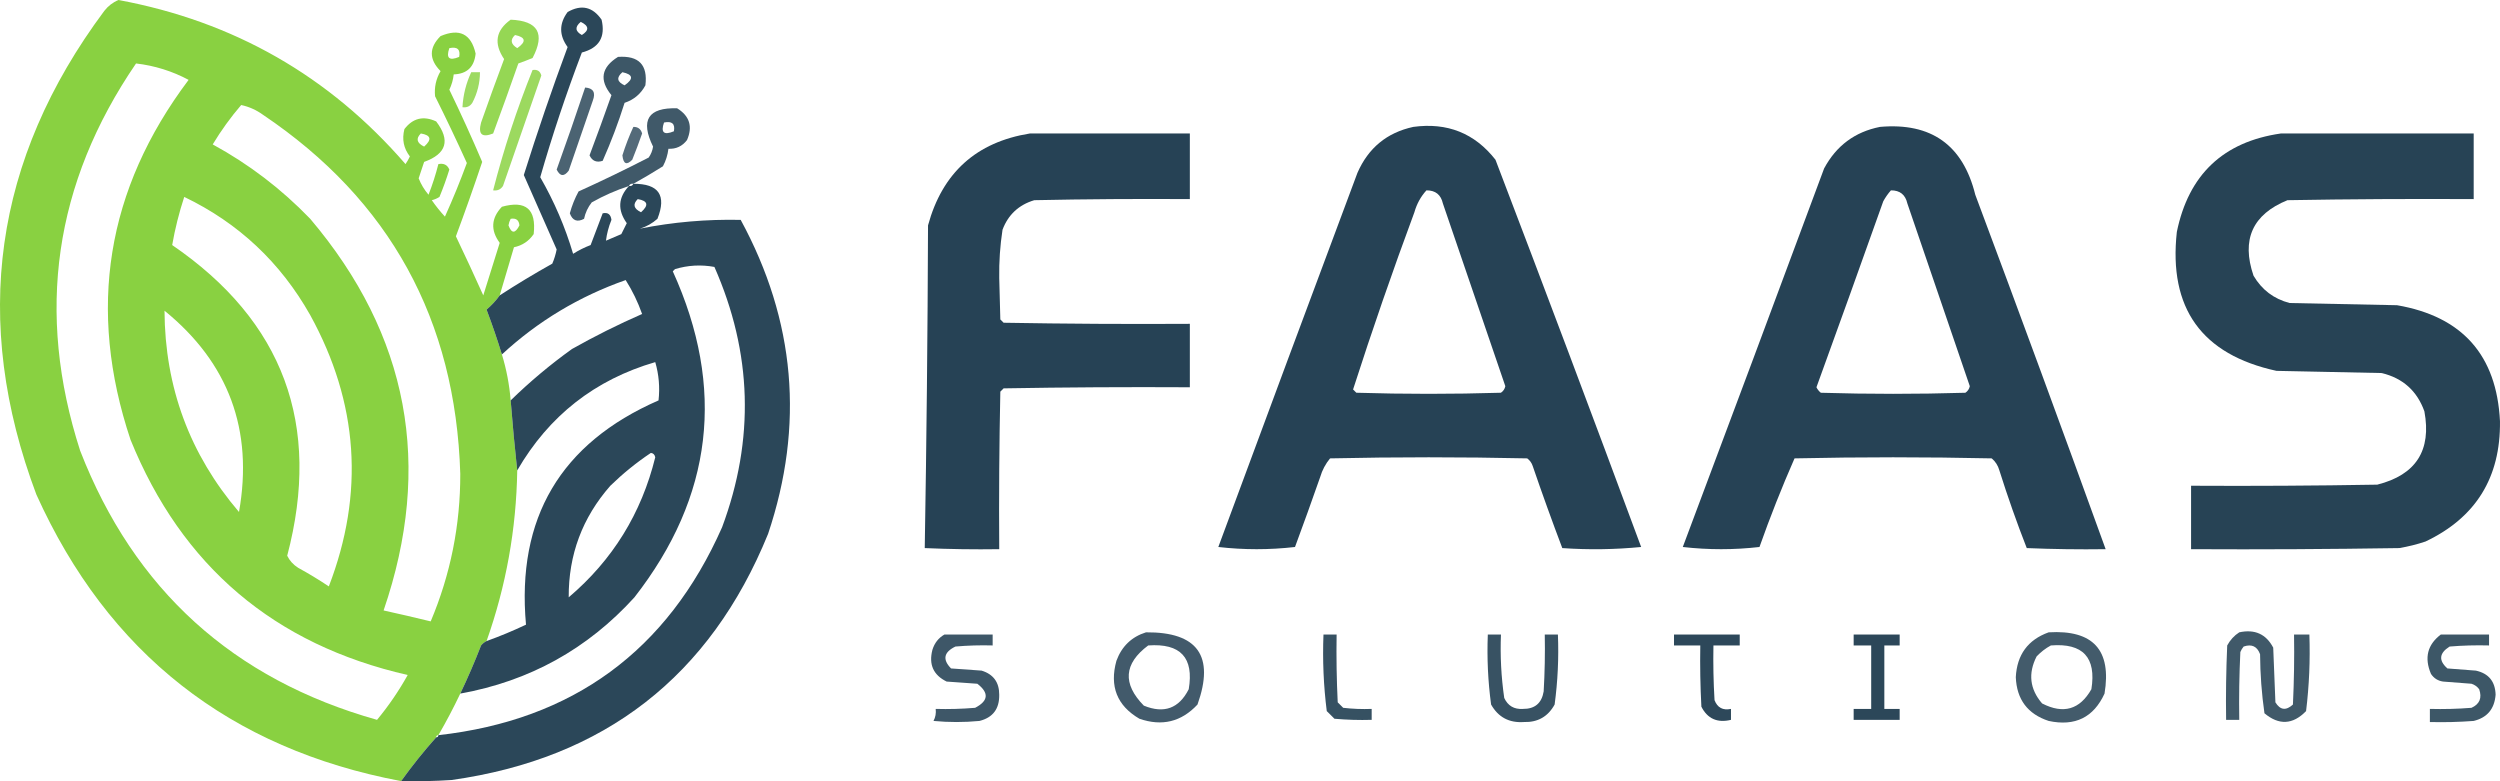 <svg xmlns="http://www.w3.org/2000/svg" width="128" height="40" viewBox="0 0 128 40" fill="none"><path opacity="0.962" fill-rule="evenodd" clip-rule="evenodd" d="M25.585 15.123C25.397 15.389 25.173 15.631 24.912 15.852C25.202 16.619 25.463 17.384 25.698 18.148C25.931 18.913 26.081 19.697 26.146 20.501C26.242 21.713 26.355 22.908 26.483 24.085C26.435 27.085 25.912 29.998 24.912 32.823C24.805 32.874 24.711 32.949 24.632 33.047C24.306 33.884 23.951 34.706 23.566 35.512C23.221 36.239 22.847 36.949 22.445 37.641C22.37 37.641 22.332 37.678 22.332 37.752C21.701 38.459 21.103 39.206 20.538 39.993C11.755 38.335 5.53 33.443 1.861 25.318C-1.481 16.416 -0.322 8.164 5.338 0.56C5.536 0.305 5.779 0.119 6.067 0C11.967 1.096 16.865 3.897 20.762 8.402C20.848 8.276 20.922 8.145 20.986 8.01C20.666 7.597 20.572 7.131 20.706 6.609C21.138 6.046 21.681 5.915 22.332 6.217C23.07 7.185 22.864 7.876 21.715 8.29C21.622 8.57 21.529 8.85 21.435 9.13C21.557 9.438 21.725 9.718 21.94 9.97C22.142 9.456 22.31 8.933 22.445 8.402C22.719 8.347 22.906 8.44 23.006 8.682C22.859 9.157 22.691 9.624 22.501 10.082C22.381 10.16 22.25 10.216 22.108 10.25C22.314 10.549 22.539 10.829 22.781 11.091C23.187 10.193 23.561 9.278 23.903 8.346C23.382 7.197 22.84 6.058 22.276 4.929C22.229 4.472 22.323 4.043 22.557 3.641C21.96 3.039 21.96 2.441 22.557 1.848C23.526 1.436 24.125 1.735 24.352 2.745C24.282 3.431 23.908 3.785 23.23 3.809C23.201 4.082 23.126 4.343 23.006 4.593C23.598 5.814 24.159 7.047 24.688 8.29C24.262 9.566 23.813 10.836 23.342 12.099C23.819 13.098 24.287 14.106 24.744 15.123C25.025 14.226 25.305 13.33 25.585 12.435C25.108 11.784 25.146 11.168 25.698 10.586C26.925 10.244 27.468 10.71 27.324 11.987C27.076 12.347 26.74 12.571 26.315 12.659C26.071 13.482 25.828 14.304 25.585 15.123ZM23.006 2.465C23.413 2.379 23.582 2.528 23.51 2.913C22.996 3.127 22.828 2.978 23.006 2.465ZM6.965 3.249C7.917 3.36 8.814 3.64 9.657 4.089C5.442 9.694 4.451 15.836 6.684 22.517C9.312 28.987 14.042 33.001 20.874 34.56C20.419 35.378 19.895 36.144 19.304 36.856C11.937 34.782 6.87 30.189 4.104 23.077C1.82 15.991 2.773 9.382 6.965 3.249ZM12.349 5.377C12.756 5.465 13.13 5.633 13.471 5.881C19.959 10.249 23.324 16.373 23.566 24.253C23.573 26.884 23.068 29.405 22.052 31.815C21.253 31.62 20.449 31.434 19.64 31.255C22.18 23.841 20.927 17.156 15.883 11.203C14.41 9.675 12.746 8.405 10.891 7.394C11.323 6.679 11.809 6.006 12.349 5.377ZM21.547 6.834C22.068 6.921 22.124 7.145 21.715 7.506C21.338 7.322 21.282 7.098 21.547 6.834ZM9.433 10.082C12.208 11.415 14.358 13.432 15.883 16.132C18.353 20.623 18.671 25.253 16.836 30.023C16.327 29.683 15.804 29.366 15.265 29.071C15.014 28.911 14.827 28.706 14.705 28.454C16.473 21.744 14.51 16.441 8.816 12.547C8.96 11.719 9.166 10.897 9.433 10.082ZM26.146 11.203C26.421 11.156 26.57 11.268 26.595 11.539C26.38 11.967 26.193 11.967 26.034 11.539C26.055 11.417 26.092 11.305 26.146 11.203ZM8.423 15.908C11.709 18.581 12.98 22.016 12.237 26.214C9.714 23.261 8.442 19.825 8.423 15.908Z" fill="#85D03B"></path><path opacity="0.951" fill-rule="evenodd" clip-rule="evenodd" d="M32.203 9.522C32.314 9.541 32.389 9.504 32.427 9.41C33.727 9.401 34.139 9.999 33.661 11.203C33.398 11.436 33.099 11.604 32.764 11.707C34.461 11.369 36.181 11.22 37.924 11.258C40.724 16.415 41.192 21.773 39.326 27.334C36.353 34.633 30.95 38.834 23.117 39.937C22.258 39.993 21.398 40.012 20.537 39.993C21.102 39.206 21.701 38.459 22.332 37.752C22.407 37.752 22.444 37.715 22.444 37.641C29.329 36.869 34.171 33.322 36.97 26.998C38.646 22.501 38.515 18.057 36.578 13.667C35.898 13.541 35.224 13.578 34.559 13.779C34.521 13.816 34.484 13.854 34.447 13.891C37.158 19.864 36.504 25.428 32.483 30.583C30.078 33.231 27.106 34.874 23.566 35.512C23.951 34.706 24.306 33.884 24.631 33.047C24.711 32.949 24.804 32.874 24.912 32.823C25.595 32.577 26.268 32.297 26.931 31.983C26.439 26.523 28.701 22.695 33.717 20.501C33.791 19.833 33.735 19.179 33.549 18.54C30.459 19.441 28.103 21.289 26.482 24.085C26.354 22.908 26.242 21.713 26.146 20.501C27.127 19.544 28.174 18.666 29.287 17.868C30.462 17.206 31.658 16.609 32.876 16.076C32.66 15.464 32.379 14.885 32.035 14.339C29.648 15.178 27.535 16.448 25.697 18.148C25.463 17.384 25.201 16.619 24.912 15.852C25.172 15.631 25.396 15.389 25.585 15.123C26.457 14.556 27.355 14.015 28.277 13.499C28.377 13.267 28.452 13.025 28.501 12.771C27.939 11.499 27.379 10.23 26.819 8.962C27.511 6.759 28.258 4.575 29.062 2.409C28.622 1.806 28.622 1.208 29.062 0.616C29.763 0.215 30.343 0.345 30.801 1.008C31.01 1.897 30.674 2.457 29.791 2.689C28.988 4.798 28.277 6.926 27.66 9.074C28.378 10.321 28.939 11.628 29.343 12.995C29.628 12.815 29.927 12.666 30.24 12.547C30.446 12.004 30.652 11.462 30.857 10.922C31.12 10.861 31.27 10.973 31.306 11.258C31.162 11.612 31.069 11.966 31.025 12.323C31.287 12.211 31.549 12.099 31.811 11.987C31.904 11.8 31.997 11.613 32.091 11.427C31.61 10.75 31.647 10.115 32.203 9.522ZM29.735 1.12C30.158 1.325 30.177 1.549 29.791 1.792C29.445 1.602 29.426 1.377 29.735 1.12ZM32.652 10.194C33.173 10.282 33.229 10.506 32.82 10.867C32.442 10.683 32.386 10.459 32.652 10.194ZM33.325 23.189C33.447 23.203 33.522 23.277 33.549 23.413C32.841 26.287 31.364 28.677 29.118 30.583C29.105 28.406 29.816 26.502 31.25 24.87C31.898 24.24 32.589 23.68 33.325 23.189Z" fill="#213E51"></path><path opacity="0.867" fill-rule="evenodd" clip-rule="evenodd" d="M26.146 1.008C27.55 1.067 27.924 1.72 27.268 2.969C27.026 3.071 26.783 3.164 26.539 3.249C26.12 4.448 25.69 5.643 25.249 6.834C24.675 7.063 24.469 6.877 24.632 6.273C25.013 5.186 25.406 4.103 25.81 3.025C25.27 2.224 25.383 1.552 26.146 1.008ZM26.37 1.792C26.919 1.909 26.957 2.133 26.483 2.465C26.149 2.259 26.112 2.035 26.37 1.792Z" fill="#85D13A"></path><path opacity="0.87" fill-rule="evenodd" clip-rule="evenodd" d="M31.642 2.913C32.707 2.837 33.174 3.322 33.044 4.369C32.81 4.808 32.455 5.107 31.979 5.265C31.66 6.278 31.286 7.268 30.857 8.234C30.546 8.337 30.321 8.244 30.184 7.954C30.57 6.929 30.944 5.902 31.306 4.873C30.672 4.101 30.784 3.447 31.642 2.913ZM31.867 3.697C32.416 3.813 32.453 4.037 31.979 4.369C31.589 4.192 31.552 3.967 31.867 3.697Z" fill="#213E51"></path><path opacity="0.809" fill-rule="evenodd" clip-rule="evenodd" d="M27.267 3.585C27.507 3.545 27.656 3.639 27.716 3.865C27.061 5.751 26.407 7.636 25.753 9.522C25.635 9.702 25.467 9.777 25.248 9.746C25.786 7.65 26.459 5.597 27.267 3.585Z" fill="#85D13A"></path><path opacity="0.8" fill-rule="evenodd" clip-rule="evenodd" d="M24.127 3.697C24.276 3.697 24.426 3.697 24.575 3.697C24.572 4.25 24.441 4.773 24.183 5.265C24.065 5.445 23.897 5.52 23.678 5.489C23.713 4.862 23.862 4.265 24.127 3.697Z" fill="#85D13A"></path><path opacity="0.805" fill-rule="evenodd" clip-rule="evenodd" d="M29.959 4.481C30.377 4.512 30.508 4.736 30.352 5.153C29.941 6.348 29.529 7.543 29.118 8.738C28.881 9.054 28.675 9.035 28.501 8.682C29.003 7.287 29.489 5.887 29.959 4.481Z" fill="#213E51"></path><path opacity="0.858" fill-rule="evenodd" clip-rule="evenodd" d="M32.428 9.41C32.316 9.391 32.242 9.428 32.203 9.522C31.544 9.739 30.908 10.019 30.297 10.362C30.102 10.608 29.971 10.888 29.904 11.203C29.555 11.391 29.311 11.297 29.175 10.922C29.281 10.529 29.431 10.156 29.623 9.802C30.834 9.254 32.03 8.675 33.213 8.066C33.332 7.897 33.406 7.711 33.437 7.506C32.772 6.151 33.183 5.498 34.671 5.545C35.307 5.939 35.475 6.48 35.176 7.17C34.936 7.486 34.618 7.635 34.223 7.618C34.186 7.933 34.093 8.231 33.942 8.514C33.44 8.83 32.935 9.129 32.428 9.41ZM33.998 6.273C34.406 6.188 34.575 6.337 34.503 6.722C33.989 6.936 33.82 6.786 33.998 6.273Z" fill="#213E51"></path><path opacity="0.769" fill-rule="evenodd" clip-rule="evenodd" d="M32.428 6.497C32.662 6.492 32.812 6.604 32.877 6.834C32.719 7.286 32.551 7.734 32.372 8.178C32.083 8.475 31.915 8.4 31.867 7.954C32.024 7.454 32.211 6.968 32.428 6.497Z" fill="#213E51"></path><path opacity="0.974" fill-rule="evenodd" clip-rule="evenodd" d="M72.361 6.497C74.101 6.26 75.503 6.82 76.568 8.178C79.087 14.774 81.574 21.384 84.027 28.006C82.683 28.137 81.337 28.156 79.989 28.062C79.463 26.672 78.958 25.272 78.475 23.861C78.423 23.701 78.329 23.57 78.194 23.469C74.829 23.395 71.464 23.395 68.099 23.469C67.867 23.751 67.699 24.068 67.594 24.422C67.175 25.621 66.745 26.816 66.304 28.006C64.995 28.156 63.687 28.156 62.378 28.006C64.741 21.616 67.116 15.231 69.501 8.85C70.058 7.574 71.012 6.79 72.361 6.497ZM73.034 9.746C73.494 9.743 73.774 9.967 73.876 10.418C74.941 13.536 76.007 16.654 77.073 19.773C77.043 19.914 76.969 20.026 76.848 20.108C74.38 20.183 71.913 20.183 69.445 20.108C69.389 20.052 69.333 19.997 69.277 19.941C70.253 16.904 71.3 13.88 72.417 10.867C72.539 10.436 72.745 10.062 73.034 9.746Z" fill="#213E51"></path><path opacity="0.974" fill-rule="evenodd" clip-rule="evenodd" d="M96.255 6.497C98.877 6.266 100.504 7.424 101.134 9.97C103.393 16.011 105.618 22.06 107.809 28.118C106.462 28.137 105.116 28.118 103.77 28.062C103.259 26.756 102.792 25.43 102.368 24.085C102.298 23.835 102.167 23.63 101.976 23.469C98.61 23.395 95.245 23.395 91.88 23.469C91.228 24.954 90.63 26.466 90.085 28.006C88.776 28.156 87.468 28.156 86.159 28.006C88.582 21.55 90.994 15.09 93.394 8.626C94.016 7.463 94.969 6.753 96.255 6.497ZM96.816 9.746C97.275 9.743 97.556 9.967 97.657 10.418C98.723 13.536 99.788 16.654 100.854 19.773C100.825 19.914 100.75 20.026 100.629 20.109C98.162 20.183 95.694 20.183 93.226 20.109C93.13 20.031 93.055 19.938 93.002 19.828C94.153 16.659 95.294 13.485 96.423 10.306C96.535 10.102 96.666 9.915 96.816 9.746Z" fill="#213E51"></path><path opacity="0.975" fill-rule="evenodd" clip-rule="evenodd" d="M52.731 6.834C55.461 6.834 58.19 6.834 60.92 6.834C60.92 7.954 60.92 9.074 60.92 10.194C58.265 10.176 55.61 10.194 52.955 10.25C52.161 10.488 51.619 10.992 51.329 11.763C51.204 12.576 51.148 13.397 51.161 14.227C51.179 14.937 51.198 15.646 51.217 16.356C51.273 16.412 51.329 16.468 51.385 16.524C54.563 16.58 57.741 16.599 60.92 16.58C60.92 17.663 60.92 18.745 60.92 19.828C57.741 19.81 54.563 19.828 51.385 19.884C51.329 19.941 51.273 19.997 51.217 20.052C51.161 22.741 51.142 25.43 51.161 28.118C49.889 28.137 48.617 28.118 47.347 28.062C47.44 22.562 47.496 17.054 47.515 11.539C48.249 8.844 49.988 7.276 52.731 6.834Z" fill="#213E51"></path><path opacity="0.969" fill-rule="evenodd" clip-rule="evenodd" d="M116.782 6.834C120.072 6.834 123.363 6.834 126.653 6.834C126.653 7.954 126.653 9.074 126.653 10.194C123.474 10.176 120.296 10.194 117.118 10.25C115.328 10.979 114.749 12.268 115.38 14.115C115.805 14.839 116.422 15.306 117.23 15.515C119.062 15.553 120.895 15.59 122.727 15.627C126.071 16.204 127.829 18.183 127.999 21.565C128.034 24.448 126.763 26.502 124.185 27.726C123.745 27.873 123.297 27.985 122.839 28.062C119.288 28.118 115.735 28.137 112.183 28.118C112.183 27.035 112.183 25.953 112.183 24.87C115.362 24.888 118.54 24.87 121.717 24.814C123.697 24.313 124.5 23.062 124.129 21.061C123.754 20.014 123.025 19.361 121.942 19.1C120.147 19.063 118.352 19.026 116.557 18.988C112.727 18.154 111.025 15.783 111.454 11.875C112.056 8.939 113.832 7.258 116.782 6.834Z" fill="#213E51"></path><path opacity="0.849" fill-rule="evenodd" clip-rule="evenodd" d="M58.675 32.375C61.32 32.355 62.198 33.587 61.312 36.072C60.486 36.959 59.496 37.201 58.339 36.8C57.192 36.131 56.799 35.141 57.161 33.832C57.435 33.091 57.94 32.605 58.675 32.375ZM58.788 33.047C60.444 32.927 61.136 33.674 60.863 35.288C60.365 36.273 59.598 36.553 58.563 36.128C57.465 35.007 57.539 33.98 58.788 33.047Z" fill="#213E51"></path><path opacity="0.846" fill-rule="evenodd" clip-rule="evenodd" d="M104.892 32.375C107.167 32.239 108.121 33.284 107.752 35.512C107.191 36.735 106.238 37.202 104.892 36.912C103.816 36.559 103.255 35.812 103.209 34.672C103.268 33.523 103.829 32.757 104.892 32.375ZM105.004 33.047C106.647 32.915 107.339 33.662 107.079 35.288C106.487 36.333 105.645 36.576 104.555 36.016C103.924 35.283 103.831 34.48 104.275 33.608C104.495 33.378 104.738 33.191 105.004 33.047Z" fill="#213E51"></path><path opacity="0.858" fill-rule="evenodd" clip-rule="evenodd" d="M114.65 32.375C115.445 32.204 116.025 32.465 116.389 33.16C116.426 34.093 116.464 35.027 116.501 35.96C116.746 36.359 117.044 36.397 117.398 36.072C117.455 34.878 117.474 33.683 117.455 32.487C117.716 32.487 117.978 32.487 118.24 32.487C118.286 33.801 118.23 35.108 118.071 36.408C117.393 37.106 116.683 37.143 115.94 36.52C115.797 35.523 115.723 34.515 115.716 33.496C115.567 33.092 115.286 32.961 114.875 33.103C114.804 33.188 114.748 33.281 114.706 33.384C114.65 34.541 114.631 35.698 114.65 36.856C114.426 36.856 114.201 36.856 113.977 36.856C113.958 35.586 113.977 34.316 114.033 33.047C114.186 32.765 114.391 32.541 114.65 32.375Z" fill="#213E51"></path><path opacity="0.867" fill-rule="evenodd" clip-rule="evenodd" d="M48.356 32.487C49.179 32.487 50.001 32.487 50.824 32.487C50.824 32.674 50.824 32.861 50.824 33.047C50.187 33.029 49.551 33.048 48.917 33.103C48.32 33.392 48.246 33.766 48.693 34.224C49.216 34.261 49.739 34.298 50.263 34.336C50.863 34.524 51.162 34.935 51.16 35.568C51.174 36.29 50.838 36.738 50.151 36.912C49.366 36.987 48.58 36.987 47.795 36.912C47.897 36.722 47.934 36.517 47.907 36.296C48.581 36.315 49.254 36.296 49.926 36.24C50.609 35.886 50.647 35.475 50.039 35.008C49.515 34.971 48.992 34.933 48.468 34.896C47.788 34.564 47.545 34.022 47.739 33.272C47.847 32.922 48.053 32.66 48.356 32.487Z" fill="#213E51"></path><path opacity="0.902" fill-rule="evenodd" clip-rule="evenodd" d="M67.762 32.487C67.986 32.487 68.21 32.487 68.435 32.487C68.416 33.646 68.435 34.803 68.491 35.96C68.584 36.053 68.678 36.147 68.771 36.24C69.256 36.296 69.742 36.315 70.23 36.296C70.23 36.483 70.23 36.67 70.23 36.856C69.593 36.875 68.957 36.856 68.323 36.8C68.192 36.67 68.061 36.539 67.93 36.408C67.767 35.113 67.71 33.806 67.762 32.487Z" fill="#213E51"></path><path opacity="0.894" fill-rule="evenodd" clip-rule="evenodd" d="M76.176 32.487C76.4 32.487 76.624 32.487 76.849 32.487C76.805 33.578 76.861 34.661 77.017 35.736C77.204 36.138 77.522 36.324 77.971 36.296C78.581 36.303 78.936 36.005 79.036 35.4C79.092 34.43 79.111 33.459 79.092 32.487C79.317 32.487 79.541 32.487 79.765 32.487C79.814 33.691 79.757 34.886 79.597 36.072C79.258 36.69 78.735 36.988 78.027 36.968C77.271 37.021 76.711 36.722 76.344 36.072C76.184 34.886 76.128 33.691 76.176 32.487Z" fill="#213E51"></path><path opacity="0.942" fill-rule="evenodd" clip-rule="evenodd" d="M85.709 32.487C86.831 32.487 87.953 32.487 89.074 32.487C89.074 32.674 89.074 32.861 89.074 33.047C88.626 33.047 88.177 33.047 87.728 33.047C87.71 33.982 87.728 34.915 87.784 35.848C87.932 36.234 88.213 36.383 88.626 36.296C88.626 36.483 88.626 36.67 88.626 36.856C87.931 37.025 87.426 36.801 87.111 36.184C87.055 35.139 87.037 34.094 87.055 33.047C86.607 33.047 86.158 33.047 85.709 33.047C85.709 32.861 85.709 32.674 85.709 32.487Z" fill="#213E51"></path><path opacity="0.946" fill-rule="evenodd" clip-rule="evenodd" d="M94.907 32.487C95.693 32.487 96.478 32.487 97.263 32.487C97.263 32.674 97.263 32.861 97.263 33.047C97.001 33.047 96.74 33.047 96.478 33.047C96.478 34.13 96.478 35.213 96.478 36.296C96.74 36.296 97.001 36.296 97.263 36.296C97.263 36.483 97.263 36.67 97.263 36.856C96.478 36.856 95.693 36.856 94.907 36.856C94.907 36.67 94.907 36.483 94.907 36.296C95.207 36.296 95.506 36.296 95.805 36.296C95.805 35.213 95.805 34.13 95.805 33.047C95.506 33.047 95.207 33.047 94.907 33.047C94.907 32.861 94.907 32.674 94.907 32.487Z" fill="#213E51"></path><path opacity="0.868" fill-rule="evenodd" clip-rule="evenodd" d="M124.971 32.487C125.793 32.487 126.616 32.487 127.439 32.487C127.439 32.674 127.439 32.861 127.439 33.047C126.765 33.029 126.091 33.048 125.42 33.103C124.884 33.442 124.847 33.815 125.307 34.224C125.793 34.261 126.28 34.298 126.766 34.336C127.418 34.48 127.755 34.891 127.775 35.568C127.72 36.294 127.347 36.742 126.653 36.912C125.906 36.968 125.158 36.987 124.41 36.968C124.41 36.744 124.41 36.52 124.41 36.296C125.121 36.315 125.832 36.296 126.541 36.24C126.957 36.051 127.089 35.733 126.934 35.288C126.833 35.153 126.702 35.06 126.541 35.008C126.056 34.971 125.569 34.933 125.083 34.896C124.819 34.857 124.614 34.726 124.466 34.504C124.116 33.68 124.284 33.008 124.971 32.487Z" fill="#213E51"></path></svg>